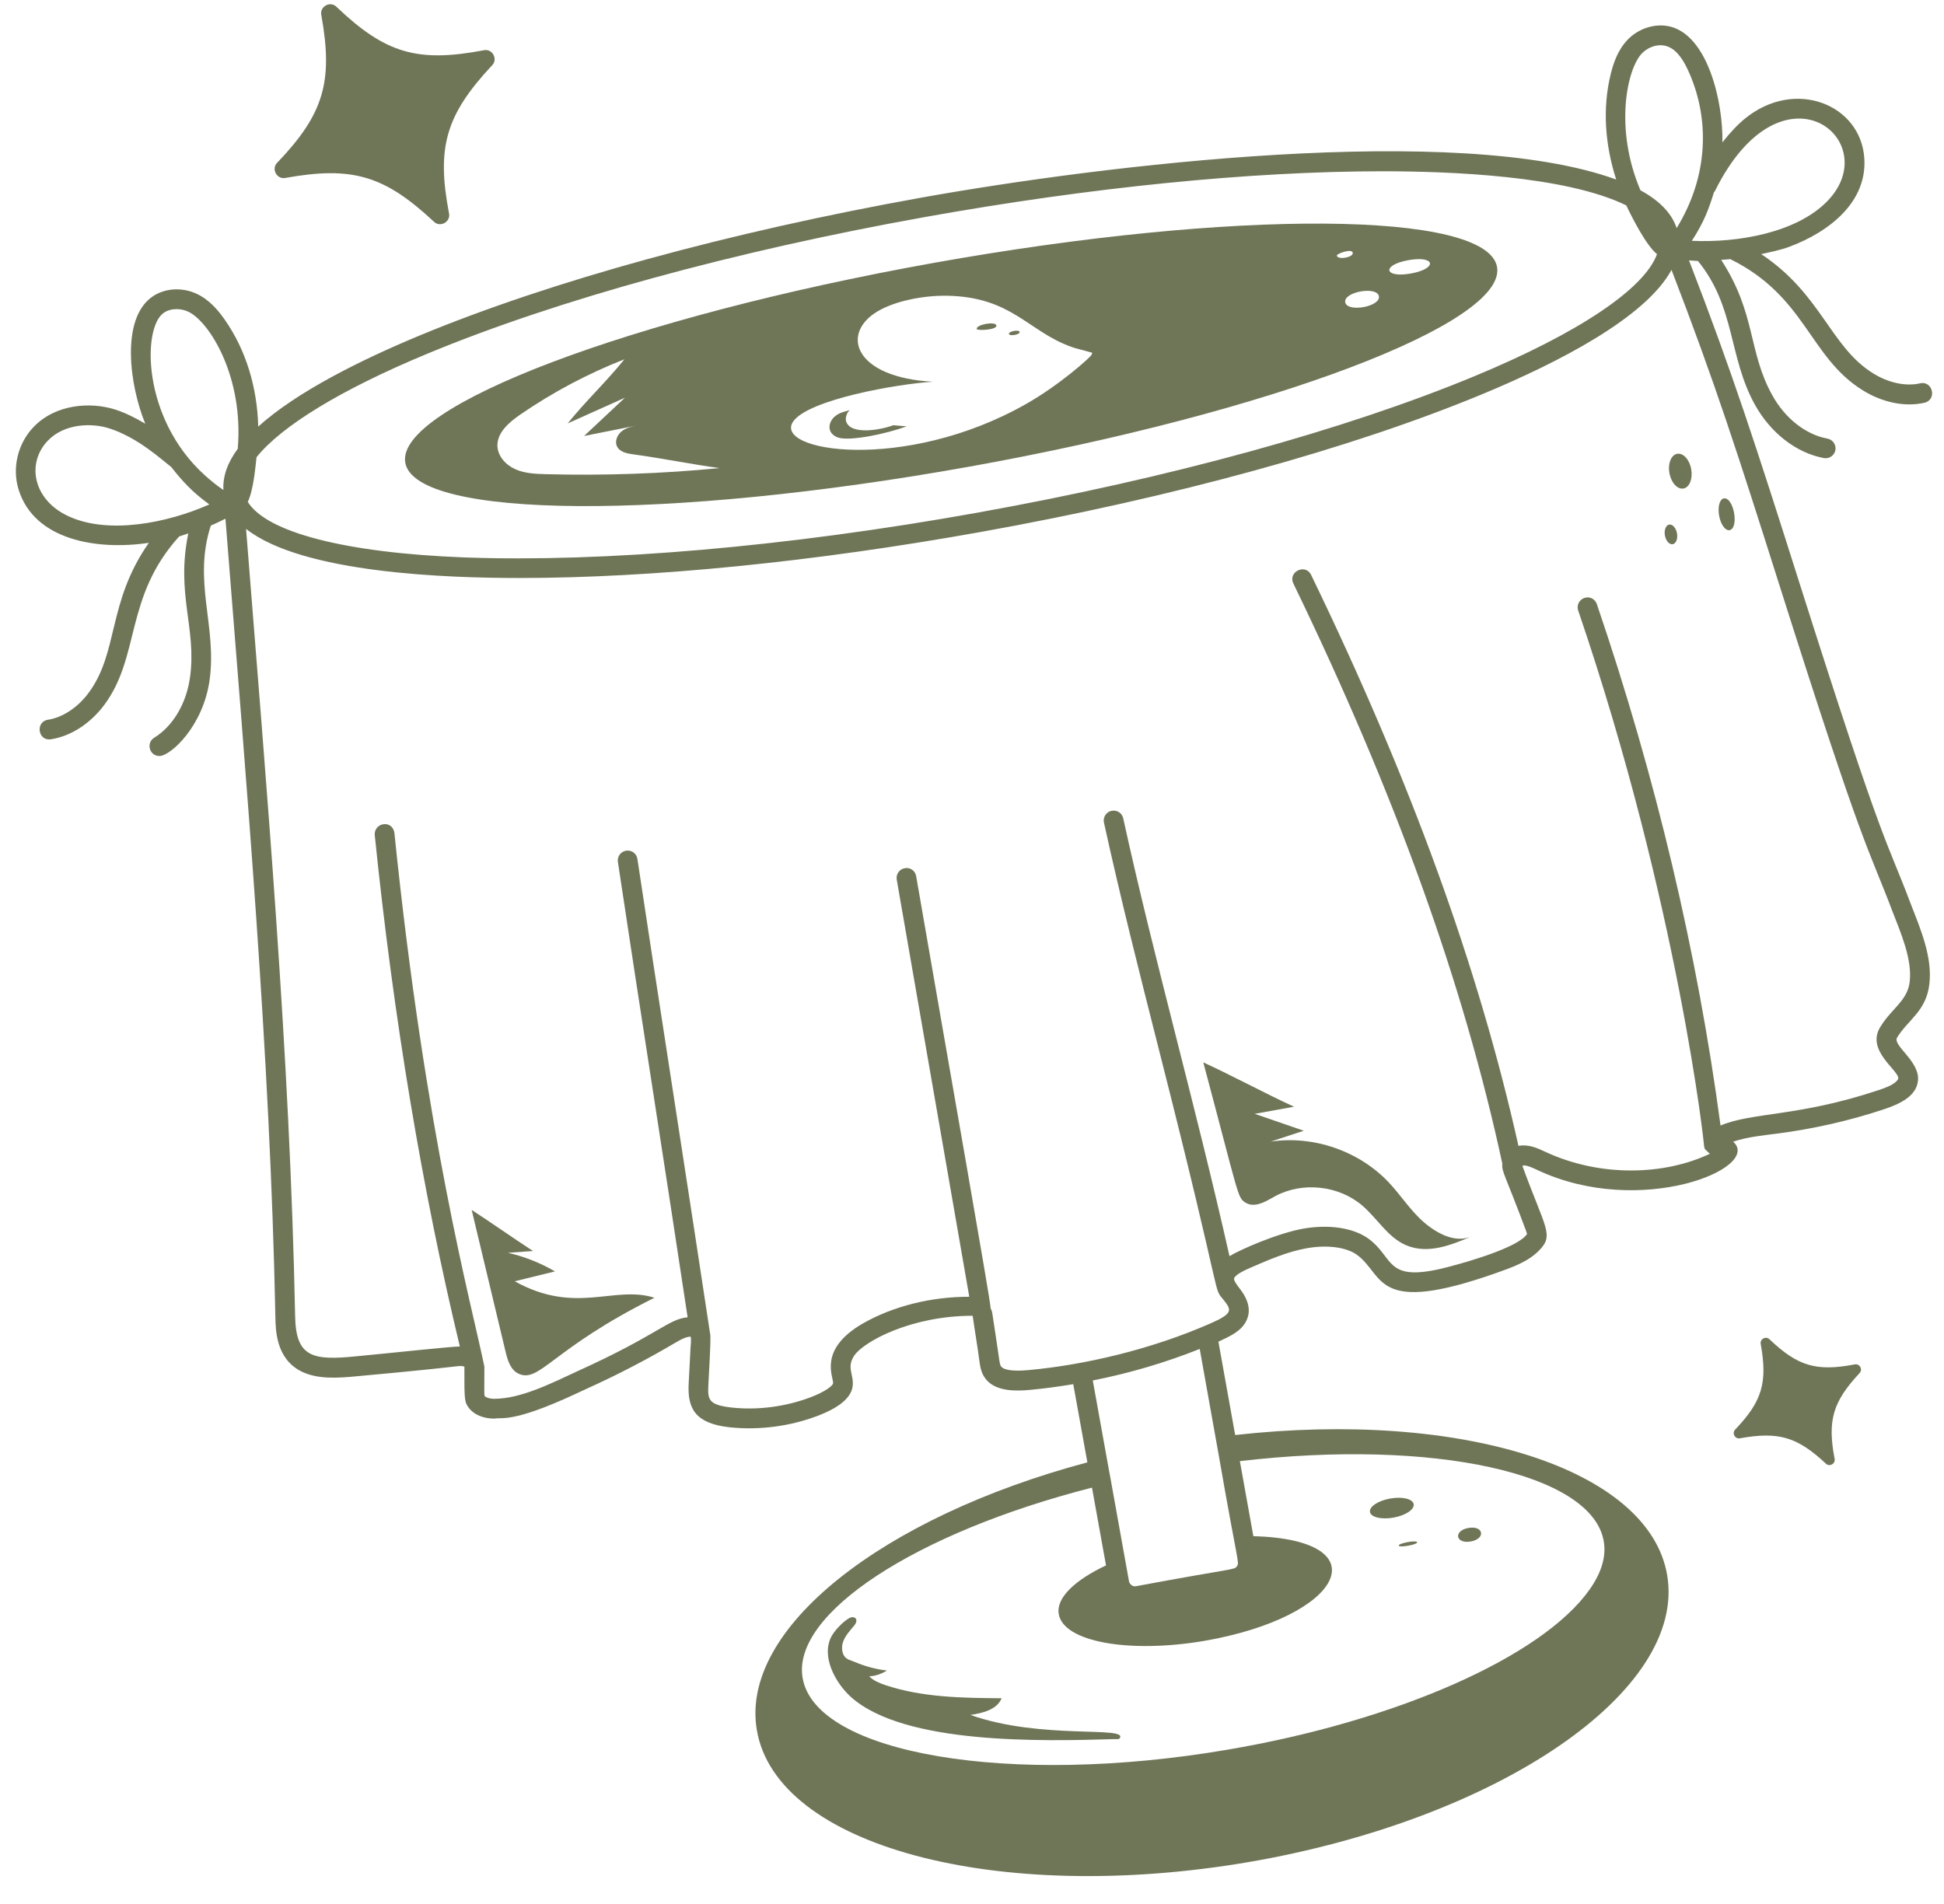 <?xml version="1.0" encoding="UTF-8" standalone="no"?><svg xmlns="http://www.w3.org/2000/svg" xmlns:xlink="http://www.w3.org/1999/xlink" fill="#6f7658" height="48" preserveAspectRatio="xMidYMid meet" version="1" viewBox="3.6 4.2 48.7 48.2" width="49" zoomAndPan="magnify"><g id="change1_1"><path d="M27.909,47.614c0.31-0.046,0.672-0.132,0.791-0.422 c-0.99-0.008-2-0.019-2.94-0.332c-0.149-0.05-0.3-0.11-0.411-0.222 c0.158-0.01,0.314-0.062,0.447-0.148c-0.28-0.032-0.555-0.107-0.815-0.218 c-0.104-0.044-0.214-0.058-0.273-0.163c-0.056-0.099-0.059-0.226-0.025-0.333 c0.052-0.16,0.171-0.288,0.279-0.416c0.123-0.146,0.041-0.239-0.064-0.218 c-0.118,0.024-0.389,0.281-0.492,0.46c-0.297,0.516,0.089,1.208,0.482,1.56 c1.352,1.21,4.858,1.118,6.668,1.064c0.035-0.001,0.108,0.012,0.131-0.019 C31.922,47.882,29.707,48.252,27.909,47.614z"/><path d="M38.619,42.619c0.305-0.055,0.534-0.207,0.51-0.341 s-0.291-0.197-0.596-0.142s-0.534,0.207-0.51,0.341S38.313,42.673,38.619,42.619z"/><path d="M40.514,42.881c-0.386,0.069-0.325,0.411,0.061,0.342 C40.961,43.153,40.9,42.812,40.514,42.881z"/><path d="M38.992,43.33c0.311-0.056,0.296-0.147-0.016-0.091 C38.665,43.296,38.68,43.386,38.992,43.33z"/><path d="M16.376,36.636c0.339-0.083,0.679-0.167,1.018-0.25 c-0.37-0.216-0.772-0.375-1.189-0.471c0.211-0.015,0.423-0.03,0.634-0.045 c-0.532-0.347-1.021-0.694-1.553-1.041c0.286,1.198,0.572,2.395,0.859,3.593 c0.052,0.217,0.127,0.463,0.331,0.555c0.533,0.24,0.837-0.63,3.437-1.924 C18.894,36.729,17.921,37.496,16.376,36.636z"/><path d="M45.602,16.177c0.044,0.243,0.202,0.417,0.355,0.39 s0.24-0.246,0.197-0.489s-0.202-0.417-0.355-0.39 C45.646,15.715,45.558,15.934,45.602,16.177z"/><path d="M47.122,17.621c0.252-0.045,0.108-0.848-0.144-0.803 c-0.105,0.019-0.158,0.214-0.118,0.436C46.899,17.475,47.016,17.639,47.122,17.621z"/><path d="M45.596,17.48c-0.084,0.015-0.133,0.139-0.108,0.276 c0.025,0.137,0.113,0.236,0.198,0.221c0.084-0.015,0.133-0.139,0.108-0.276 C45.769,17.564,45.681,17.465,45.596,17.48z"/><path d="M34.861,34.638c0.255,0.171,0.574-0.056,0.769-0.16 c0.693-0.369,1.608-0.267,2.203,0.245c0.38,0.328,0.646,0.807,1.108,1.002 c0.555,0.234,1.152-0.011,1.671-0.233c-0.407,0.188-0.869-0.049-1.211-0.339 s-0.584-0.679-0.89-1.007c-0.752-0.805-1.912-1.209-3.002-1.046 c0.279-0.092,0.559-0.183,0.838-0.275c-0.414-0.143-0.828-0.285-1.242-0.428 c0.332-0.06,0.664-0.12,0.995-0.18c-0.776-0.358-1.52-0.765-2.296-1.123 C34.706,34.475,34.667,34.509,34.861,34.638z"/><path d="M27.885,16.013c7.631-1.369,13.609-3.633,13.354-5.056 c-0.255-1.423-6.648-1.467-14.279-0.098c-7.631,1.369-13.609,3.633-13.354,5.056 C13.862,17.339,20.255,17.382,27.885,16.013z M38.997,10.786 c0.682-0.122,0.747,0.214,0.061,0.338C38.377,11.245,38.31,10.909,38.997,10.786z M38.249,11.7c0.047,0.264-0.804,0.417-0.852,0.153 C37.349,11.588,38.201,11.435,38.249,11.7z M37.587,10.599 c0.021,0.117-0.381,0.189-0.402,0.072C37.176,10.622,37.566,10.482,37.587,10.599 z M23.432,14.859c0.401-0.544,2.608-0.939,3.529-0.995 c-1.987-0.108-2.34-1.208-1.419-1.771c0.446-0.273,1.178-0.417,1.78-0.406 c1.639,0.03,2.042,0.9,3.142,1.294c0.133,0.048,0.288,0.078,0.427,0.121 c0.115,0.035,0.118,0.012,0.08,0.087c-0.03,0.058-0.792,0.75-1.651,1.237 C26.235,16.179,22.866,15.626,23.432,14.859z M16.508,14.701 c0.824-0.568,1.713-1.04,2.645-1.406c-0.464,0.575-0.973,1.049-1.437,1.624 c0.483-0.217,0.966-0.433,1.449-0.65c-0.345,0.323-0.689,0.646-1.034,0.968 c0.457-0.091,0.915-0.182,1.372-0.273c-0.144,0.028-0.294,0.059-0.412,0.148 c-0.117,0.089-0.19,0.255-0.127,0.387c0.069,0.144,0.252,0.182,0.41,0.203 c0.735,0.099,1.453,0.249,2.188,0.348c-1.461,0.142-2.931,0.193-4.398,0.154 c-0.262-0.007-0.531-0.018-0.77-0.124c-0.24-0.105-0.446-0.327-0.456-0.589 C15.928,15.153,16.229,14.894,16.508,14.701z"/><path d="M24.582,15.283c0.31,0.084,1.203-0.101,1.715-0.29l-0.339-0.028 c-0.344,0.128-1.094,0.251-1.196-0.104c-0.024-0.084,0.024-0.238,0.102-0.277 c-0.137,0.03-0.278,0.067-0.385,0.157c-0.108,0.089-0.172,0.246-0.115,0.374 C24.404,15.201,24.491,15.258,24.582,15.283z"/><path d="M28.567,12.44c-0.02-0.114-0.518-0.024-0.497,0.089 C28.078,12.577,28.587,12.554,28.567,12.44z"/><path d="M29.156,12.604c-0.012-0.067-0.283-0.018-0.271,0.049 C28.897,12.72,29.168,12.671,29.156,12.604z"/><path d="M51.946,13.904c-0.364,0.084-0.807-0.014-1.19-0.254 c-1.083-0.672-1.308-2.008-2.831-3.017c0.242-0.054,0.49-0.103,0.707-0.184 c1.031-0.384,1.977-1.141,1.903-2.243c-0.088-1.358-1.751-2.037-3.018-1.006 c-0.195,0.159-0.388,0.368-0.574,0.604c0.021-1.018-0.366-2.7-1.328-2.933 c-0.368-0.087-0.789,0.041-1.071,0.335c-0.254,0.266-0.362,0.604-0.428,0.87 c-0.213,0.868-0.144,1.79,0.139,2.669C40.247,7.283,31.248,8.381,26.663,9.204 c-4.869,0.874-9.375,2.112-12.688,3.487c-1.48,0.615-3.111,1.423-4.091,2.308 c-0.026-0.983-0.304-1.929-0.848-2.707c-0.157-0.224-0.38-0.5-0.713-0.656 c-0.37-0.171-0.808-0.143-1.119,0.074c-0.816,0.568-0.569,2.274-0.179,3.216 c-0.258-0.153-0.515-0.279-0.754-0.356c-0.624-0.201-1.508-0.146-2.069,0.435 c-0.404,0.418-0.555,1.043-0.382,1.593c0.397,1.271,1.969,1.541,3.295,1.344 c-1.061,1.517-0.755,2.778-1.535,3.812c-0.271,0.362-0.652,0.611-1.019,0.667 c-0.323,0.049-0.255,0.545,0.076,0.494c0.499-0.076,0.988-0.39,1.343-0.86 c0.931-1.243,0.511-2.735,1.903-4.275c0.078-0.021,0.154-0.053,0.231-0.077 c-0.318,1.55,0.215,2.393,0.044,3.639c-0.091,0.667-0.431,1.24-0.907,1.534 c-0.212,0.13-0.122,0.463,0.132,0.463c0.277,0,1.108-0.746,1.271-1.929 c0.187-1.363-0.429-2.491,0.03-3.905c0.127-0.052,0.247-0.115,0.37-0.174 c0.53,6.736,1.13,13.511,1.264,20.21c0.006,0.34,0.019,1.049,0.645,1.371 c0.408,0.209,0.921,0.178,1.452,0.125c2.907-0.264,2.501-0.281,2.687-0.24 c-0.004,0.87,0.005,0.901,0.116,1.048c0.125,0.168,0.364,0.268,0.644,0.268 c0.179-0.042,0.44,0.124,2.046-0.622l0.277-0.129 c0.788-0.355,1.558-0.756,2.288-1.189c0.126-0.075,0.248-0.132,0.352-0.136 c0.023,0.043,0.009,0.194,0.002,0.26l-0.049,0.94 c-0.031,0.63,0.174,1,1.041,1.096c0.762,0.078,1.525-0.03,2.193-0.279 c0.554-0.205,0.86-0.452,0.913-0.734c0.056-0.309-0.168-0.49,0.047-0.807 c0.244-0.351,1.433-1.004,2.995-1.004c0.051,0.367,0.124,0.781,0.171,1.151 c0.02,0.142,0.045,0.336,0.199,0.495c0.261,0.27,0.723,0.265,1.094,0.229 c0.361-0.033,0.722-0.084,1.082-0.143l0.357,1.979 c-5.187,1.385-8.808,4.213-8.365,6.782c0.5,2.93,6.07,4.42,12.43,3.34 c6.36-1.09,11.11-4.34,10.61-7.27c-0.463-2.701-5.214-4.183-10.934-3.544 l-0.424-2.363c0.298-0.139,0.559-0.258,0.693-0.502 c0.137-0.25,0.087-0.53-0.147-0.833c-0.067-0.087-0.17-0.219-0.147-0.274 c0.042-0.101,0.302-0.215,0.412-0.263c0.459-0.2,0.933-0.406,1.428-0.494 c0.516-0.091,0.998-0.026,1.266,0.166c0.71,0.516,0.415,1.562,3.539,0.457 c0.406-0.144,0.789-0.278,1.074-0.567c0.384-0.392,0.159-0.542-0.419-2.126 c-0-0.009,0.006-0.016,0.005-0.025c0.093-0.01,0.222,0.046,0.366,0.114 c2.611,1.231,5.709-0.055,4.958-0.716c0.355-0.122,0.821-0.167,1.118-0.205 c0.925-0.12,1.836-0.328,2.707-0.618c0.385-0.13,0.815-0.322,0.854-0.726 c0.047-0.489-0.651-0.887-0.529-1.087c0.273-0.448,0.739-0.668,0.817-1.354 c0.079-0.687-0.22-1.382-0.474-2.036c-0.637-1.692-0.629-1.227-2.824-8.148 c-1.094-3.451-1.689-5.298-2.786-8.136c0.075,0.004,0.149,0.013,0.225,0.014 c0.951,1.162,0.771,2.428,1.442,3.637c0.397,0.718,1.05,1.224,1.746,1.353 c0.133,0.025,0.266-0.063,0.292-0.2c0.024-0.136-0.064-0.267-0.2-0.292 c-0.552-0.102-1.075-0.514-1.4-1.103c-0.615-1.11-0.406-2.065-1.291-3.422 c0.078-0.005,0.154-0.011,0.231-0.019c1.915,0.946,1.997,2.479,3.35,3.319 c0.463,0.289,1.032,0.436,1.564,0.317C52.38,14.32,52.269,13.831,51.946,13.904z M49.598,9.293c-0.77,0.792-2.245,1.058-3.428,1.003 c0.312-0.479,0.433-0.818,0.561-1.234c0.005-0.008,0.015-0.008,0.019-0.017 C48.453,5.594,51.086,7.767,49.598,9.293z M44.905,5.553 c0.142-0.148,0.373-0.246,0.592-0.194c0.219,0.053,0.404,0.248,0.567,0.599 c0.572,1.227,0.532,2.7-0.279,4.016c-0.129-0.39-0.453-0.705-0.916-0.957 C44.203,7.455,44.528,5.945,44.905,5.553z M14.167,13.153 c3.28-1.362,7.749-2.59,12.584-3.457c4.218-0.757,8.27-1.16,11.592-1.16 c1.694,0,4.632,0.11,6.168,0.864c0.154,0.324,0.5,1.008,0.777,1.234 c-0.315,0.87-1.964,1.987-4.61,3.085c-3.279,1.362-7.749,2.59-12.584,3.458 s-9.454,1.264-13.001,1.134c-3.012-0.116-4.993-0.635-5.473-1.404 c0.149-0.322,0.193-0.897,0.221-1.133C10.473,14.987,11.972,14.064,14.167,13.153z M7.49,12.121c0.19-0.132,0.451-0.112,0.622-0.031 c0.54,0.252,1.41,1.656,1.253,3.472c-0.252,0.342-0.383,0.691-0.362,1.042 c-0.159-0.104-0.319-0.236-0.473-0.374C6.944,14.796,6.946,12.501,7.49,12.121z M5.086,17.271c-0.898-0.41-1.081-1.342-0.524-1.919 c0.411-0.425,1.093-0.456,1.556-0.306c0.73,0.236,1.328,0.797,1.563,0.975 c0.275,0.349,0.526,0.632,0.966,0.949C7.574,17.444,6.093,17.734,5.086,17.271z M43.941,43.223c0.064,0.379-0.057,0.79-0.362,1.221 c-1.204,1.699-4.891,3.327-9.174,4.052c-5.496,0.937-10.411,0.106-10.742-1.817 c-0.281-1.625,2.852-3.676,7.324-4.819l0.355,1.969 c-0.789,0.372-1.268,0.823-1.196,1.233c0.12,0.7,1.76,1,3.67,0.68 c3.54-0.612,4.514-2.562,1.255-2.654l-0.341-1.899 C39.633,40.615,43.655,41.498,43.941,43.223z M34.191,41.015 c0.488,2.811,0.534,2.735,0.464,2.835c-0.072,0.1-0.037,0.036-2.552,0.505 c-0.075,0.017-0.163-0.037-0.18-0.129l-0.489-2.719 c-0-0.001-0.002-0.002-0.002-0.003l-0.425-2.357 c0.931-0.184,1.841-0.453,2.707-0.798C33.731,38.449,34.222,41.189,34.191,41.015z M48.406,19.075c2.14,6.757,2.216,6.543,2.833,8.175 c0.226,0.582,0.51,1.233,0.445,1.803c-0.056,0.485-0.461,0.675-0.749,1.153 c-0.36,0.595,0.48,1.09,0.459,1.298c-0.001,0.018-0.023,0.053-0.081,0.1 c-0.104,0.084-0.264,0.142-0.433,0.198c-2.008,0.669-3.186,0.552-3.984,0.891 c-0.584-4.359-1.63-8.796-3.131-13.2c-0.044-0.13-0.181-0.203-0.317-0.155 c-0.13,0.044-0.2,0.187-0.155,0.317c2.545,7.465,3.209,13.658,3.185,13.557 c0.027,0.114,0.02,0.067,0.061,0.114c0.008,0.009,0.076,0.076,0.087,0.082 c-1.117,0.532-2.749,0.616-4.186-0.059c-0.171-0.081-0.408-0.189-0.659-0.141 c-1.004-4.499-2.719-9.232-5.247-14.453c-0.145-0.299-0.594-0.079-0.449,0.219 c2.574,5.316,4.303,10.119,5.287,14.68c-0.015,0.222,0.051,0.23,0.591,1.677 c0.008,0.023,0.034,0.092,0.035,0.107c0,0-0.008,0.02-0.051,0.063 c-0.34,0.344-1.694,0.716-2.133,0.819c-1.412,0.324-1.182-0.293-1.831-0.764 c-0.38-0.274-0.995-0.366-1.646-0.253c-0.649,0.115-1.601,0.532-1.87,0.697 c-0.859-3.824-1.906-7.503-2.689-11.083c-0.029-0.134-0.157-0.22-0.298-0.19 c-0.135,0.029-0.22,0.163-0.19,0.298c0.421,1.922,0.92,3.889,1.402,5.79 c1.704,6.709,1.321,5.901,1.646,6.318c0.176,0.227,0.22,0.32-0.346,0.567 c-1.52,0.669-3.213,1.056-4.607,1.184c-0.459,0.043-0.631-0.02-0.688-0.079 c-0.055-0.057-0.042-0.117-0.162-0.89c-0.09-0.569-0.062-0.48-0.113-0.594 c0.004-0.161-1.083-6.297-1.885-10.939c-0.022-0.135-0.149-0.232-0.289-0.203 c-0.136,0.023-0.227,0.153-0.203,0.289l1.836,10.56 c-0.939-0.003-1.921,0.23-2.706,0.683c-1.144,0.667-0.716,1.365-0.742,1.515 c-0.014,0.049-0.178,0.202-0.595,0.356c-0.621,0.231-1.323,0.321-1.965,0.251 c-0.596-0.065-0.615-0.203-0.596-0.574c0.015-0.275,0.061-1.079,0.05-1.215 c-0-0.006,0.005-0.01,0.004-0.015c-0.465-3.088-1.435-9.315-1.85-12.084 c-0.021-0.136-0.141-0.23-0.284-0.21c-0.137,0.021-0.23,0.147-0.21,0.284 c0.555,3.705,1.187,7.688,1.765,11.529c-0.486,0.04-0.751,0.442-2.773,1.357 c-0.669,0.311-1.443,0.703-2.114,0.706c-0.002,0-0.003,0-0.004,0 c-0.137,0-0.225-0.042-0.242-0.066c-0.015-0.02-0.014-0.103-0.013-0.145 l0.002-0.604c0-0.016-0.008-0.03-0.01-0.046 c-0.304-1.478-1.486-5.806-2.267-13.461c-0.015-0.137-0.127-0.246-0.274-0.224 c-0.138,0.015-0.237,0.137-0.224,0.274c0.476,4.655,1.205,8.999,2.154,12.948 c-0.213-0.001-1.543,0.145-2.622,0.248c-1.096,0.11-1.527,0.03-1.547-1.008 c-0.132-6.628-0.72-13.331-1.242-19.938c1.429,1.128,5.113,1.243,6.925,1.243 c3.352,0,7.435-0.405,11.68-1.167c4.87-0.874,9.376-2.113,12.688-3.488 c1.937-0.804,4.132-1.939,4.786-3.145C46.761,13.9,47.338,15.704,48.406,19.075z"/><path d="M15.588,5.473c-1.672,0.318-2.487,0.078-3.719-1.096 c-0.158-0.165-0.439-0.012-0.387,0.211c0.301,1.682,0.061,2.496-1.114,3.728 c-0.165,0.158-0.011,0.439,0.211,0.387c1.682-0.301,2.496-0.061,3.746,1.104 c0.158,0.164,0.439,0.011,0.387-0.211c-0.319-1.672-0.078-2.487,1.086-3.737 C15.963,5.701,15.81,5.42,15.588,5.473z"/><path d="M50.289,38.741c-0.967,0.184-1.438,0.045-2.151-0.634 c-0.092-0.095-0.254-0.007-0.224,0.122c0.174,0.973,0.035,1.444-0.644,2.157 c-0.095,0.091-0.007,0.254,0.122,0.224c0.973-0.174,1.444-0.035,2.167,0.639 c0.091,0.095,0.254,0.007,0.224-0.122c-0.184-0.967-0.045-1.439,0.628-2.162 C50.506,38.873,50.417,38.711,50.289,38.741z"/></g></svg>